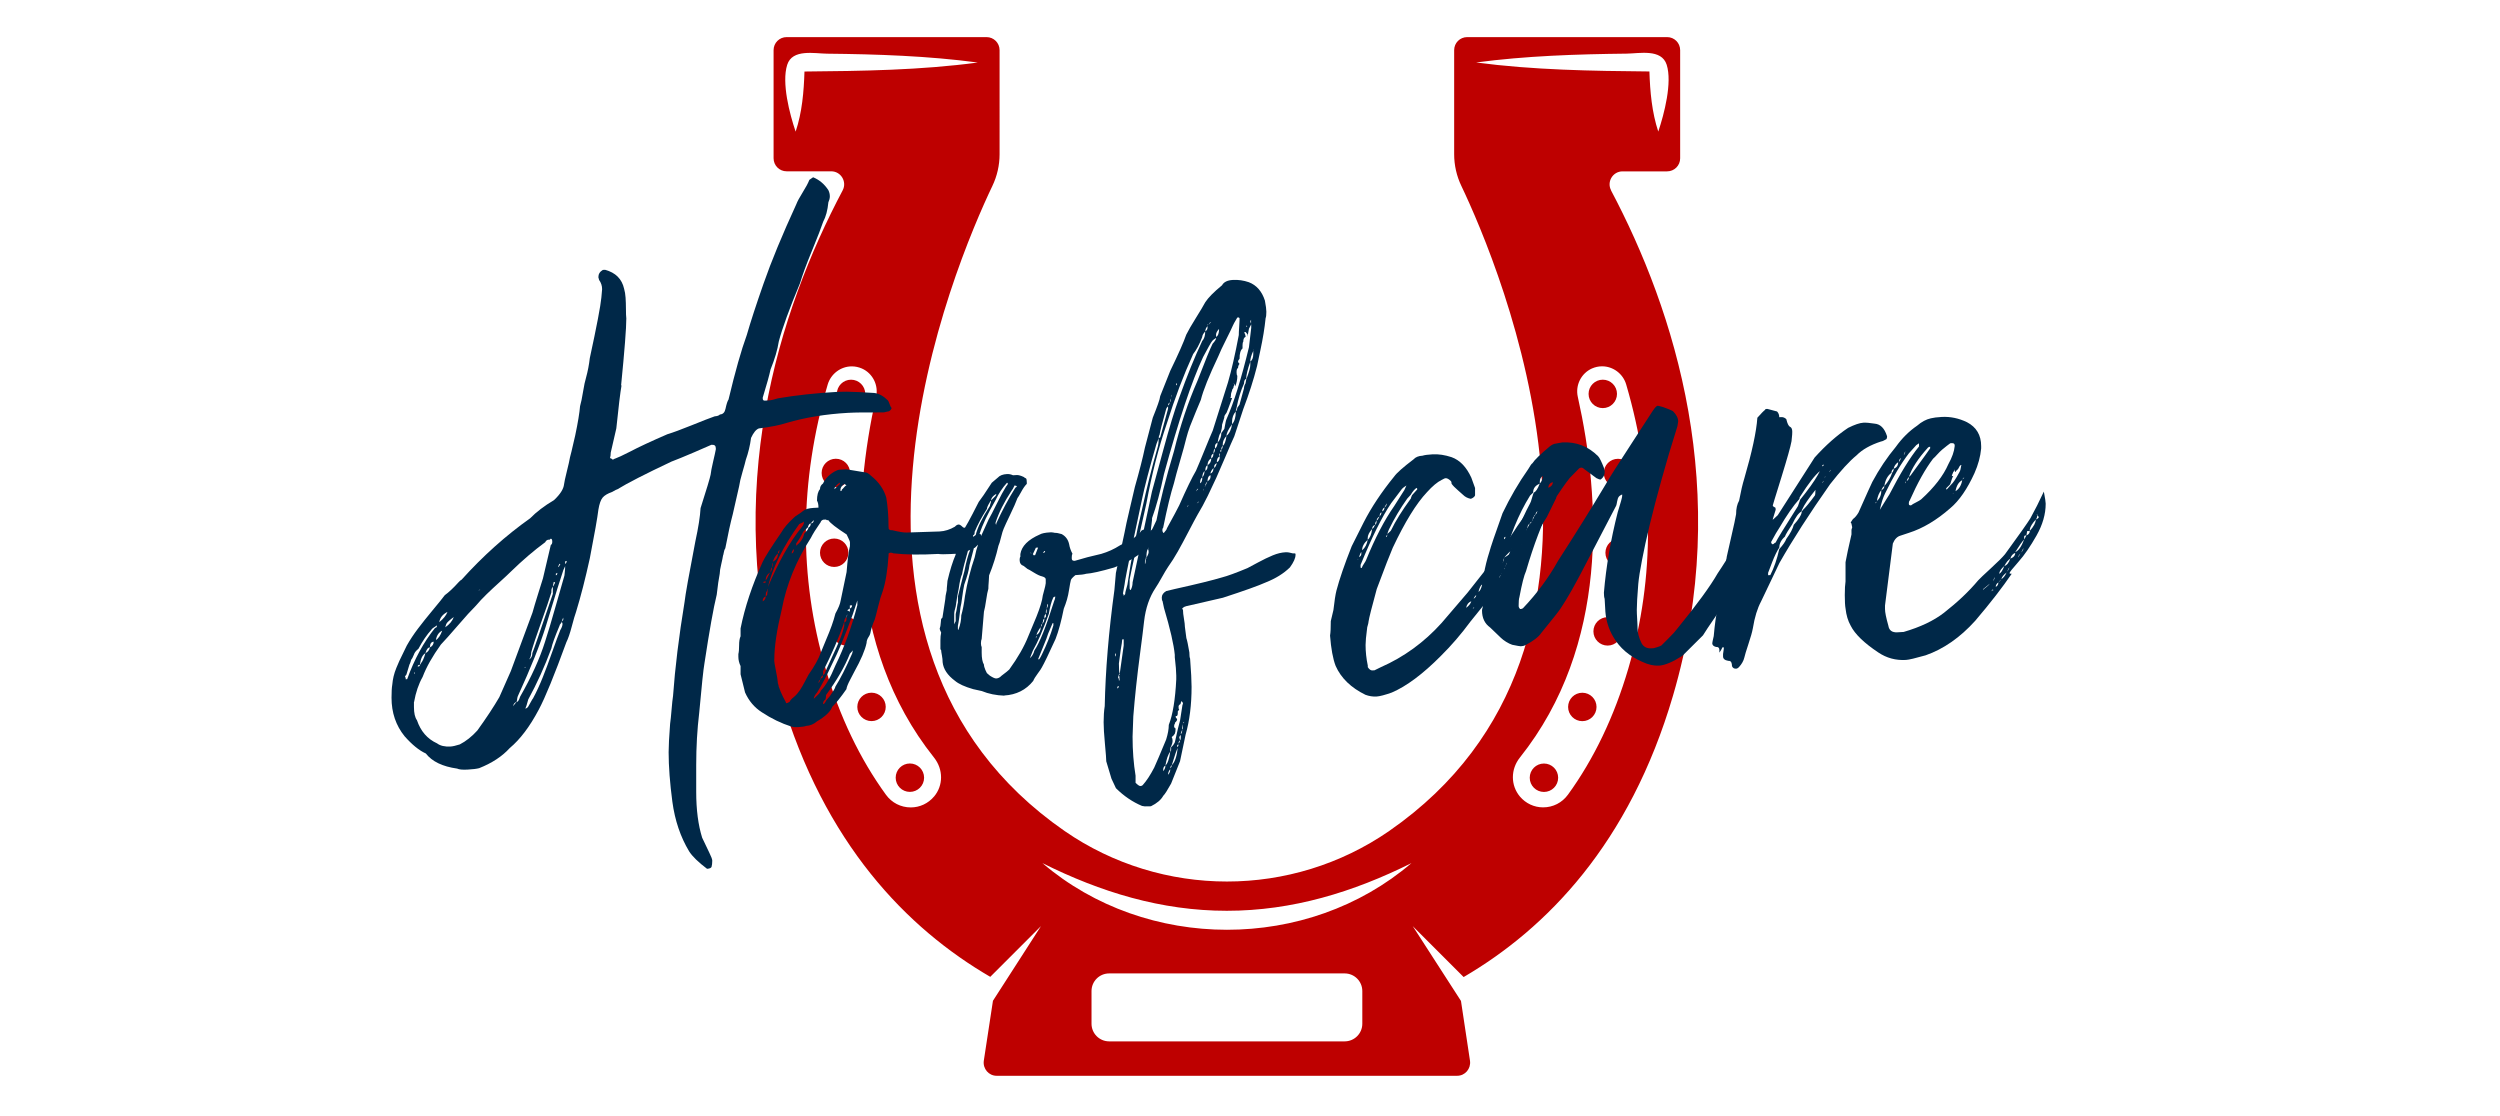 <svg xmlns="http://www.w3.org/2000/svg" id="Design" viewBox="0 0 475 212.13"><defs><style>.cls-1{fill:#be0000;}.cls-1,.cls-2{stroke-width:0px;}.cls-2{fill:#002848;}</style></defs><path class="cls-1" d="m306.11,36.17c-.87-1.64.33-3.61,2.17-3.61h8.47c1.37,0,2.48-1.1,2.48-2.48V9.53c0-1.37-1.1-2.48-2.48-2.48h-37.98c-1.37,0-2.48,1.1-2.48,2.48v19.78c0,2.07.47,4.15,1.37,6.02,7.13,14.96,37.74,86.9-13.72,122.56-9.24,6.39-20.04,9.6-30.82,9.6s-21.62-3.21-30.85-9.6c-51.46-35.67-20.85-107.61-13.72-122.56.9-1.87,1.37-3.95,1.37-6.02V9.53c0-1.37-1.1-2.48-2.48-2.48h-37.98c-1.37,0-2.48,1.1-2.48,2.48v20.54c0,1.37,1.1,2.48,2.48,2.48h8.47c1.84,0,3.04,1.97,2.18,3.61-12.08,22.82-23.19,57.15-11.78,96,8.26,28.17,24.06,44.27,39.82,53.44l9.64-9.64-9.13,14.19-1.74,11.41c-.2,1.51.94,2.84,2.44,2.84h87.5c1.51,0,2.64-1.34,2.44-2.84l-1.71-11.34v-.03l-9.17-14.22,9.67,9.67c15.73-9.2,31.52-25.3,39.78-53.47,11.41-38.85.3-73.18-11.78-96ZM152.85,13.59c-.12,3.83-.45,7.77-1.68,11.42-1.14-3.37-2.69-9.26-1.6-12.7.97-3.07,5.21-2.13,7.58-2.11,9.53.1,19.17.42,28.63,1.68-10.89,1.46-21.96,1.61-32.93,1.71Zm24.6,137.77c-1.1,1.3-2.7,2.05-4.4,2.05-1.89,0-3.61-.88-4.72-2.41-4.94-6.8-8.81-14.87-11.48-23.99-5.11-17.42-4.97-35.57.41-53.94.6-2.04,2.48-3.46,4.58-3.46.66,0,1.31.14,1.93.41,2.05.91,3.19,3.18,2.69,5.38-4.35,19.49-5.98,47.21,11,68.53,1.79,2.25,1.79,5.31,0,7.43Zm81.39,43.15c0,1.85-1.5,3.35-3.35,3.35h-44.75c-1.85,0-3.35-1.5-3.35-3.35v-6.21c0-1.85,1.5-3.35,3.35-3.35h44.75c1.85,0,3.35,1.5,3.35,3.35v6.21Zm-60.78-30.52c11.04,5.51,22.59,9.06,35.03,9.06,12.46,0,24.03-3.55,35.09-9.06-19.76,16.9-50.36,16.88-70.12,0ZM280.46,11.87c9.46-1.26,19.1-1.57,28.63-1.68,2.38-.03,6.6-.96,7.58,2.11,1.08,3.39-.47,9.37-1.6,12.7-1.21-3.66-1.56-7.58-1.68-11.42-10.97-.1-22.04-.27-32.93-1.71Zm28.93,115.13c-2.68,9.12-6.54,17.19-11.48,23.99-1.12,1.53-2.83,2.41-4.72,2.41-1.7,0-3.3-.75-4.4-2.05-1.79-2.13-1.79-5.19,0-7.43,16.98-21.32,15.35-49.03,10.99-68.53-.49-2.2.64-4.46,2.69-5.38.62-.27,1.26-.41,1.93-.41,2.1,0,3.99,1.42,4.58,3.46,5.38,18.37,5.52,36.52.41,53.94Zm-13.34,20.77c0,1.49-1.21,2.7-2.7,2.7s-2.7-1.21-2.7-2.7,1.21-2.7,2.7-2.7,2.7,1.21,2.7,2.7Zm7.29-13.45c0,1.49-1.21,2.7-2.7,2.7s-2.7-1.21-2.7-2.7,1.21-2.7,2.7-2.7,2.7,1.21,2.7,2.7Zm4.81-14.36c0,1.49-1.21,2.7-2.7,2.7s-2.7-1.21-2.7-2.7,1.21-2.7,2.7-2.7,2.7,1.21,2.7,2.7Zm2.28-14.93c0,1.49-1.21,2.7-2.7,2.7s-2.7-1.21-2.7-2.7,1.21-2.7,2.7-2.7,2.7,1.21,2.7,2.7Zm-3.01-17.86c1.49,0,2.7,1.21,2.7,2.7s-1.21,2.7-2.7,2.7-2.7-1.21-2.7-2.7,1.21-2.7,2.7-2.7Zm-5.59-12.33c0-1.49,1.21-2.7,2.7-2.7s2.7,1.21,2.7,2.7-1.21,2.7-2.7,2.7-2.7-1.21-2.7-2.7Zm-126.25,72.92c0,1.49-1.21,2.7-2.7,2.7s-2.7-1.21-2.7-2.7,1.21-2.7,2.7-2.7,2.7,1.21,2.7,2.7Zm-7.29-13.45c0,1.49-1.21,2.7-2.7,2.7s-2.7-1.21-2.7-2.7,1.21-2.7,2.7-2.7,2.7,1.21,2.7,2.7Zm-4.81-14.36c0,1.49-1.21,2.7-2.7,2.7s-2.7-1.21-2.7-2.7,1.21-2.7,2.7-2.7,2.7,1.21,2.7,2.7Zm-4.98-12.23c-1.49,0-2.7-1.21-2.7-2.7s1.21-2.7,2.7-2.7,2.7,1.21,2.7,2.7-1.21,2.7-2.7,2.7Zm-2.39-17.86c0-1.49,1.21-2.7,2.7-2.7s2.7,1.21,2.7,2.7-1.21,2.7-2.7,2.7-2.7-1.21-2.7-2.7Zm2.89-15.02c0-1.49,1.21-2.7,2.7-2.7s2.7,1.21,2.7,2.7-1.21,2.7-2.7,2.7-2.7-1.21-2.7-2.7Z"></path><path class="cls-2" d="m118.09,73.23c-.24,1.35-.57,4.08-.99,8.17l-1.06,4.6c0,.4-.05.75-.14,1.05.14,0,.31.08.5.27.09,0,.18-.03.25-.09.07-.05.13-.08.18-.08.52-.18,1.49-.63,2.9-1.35,1.56-.83,3.92-1.93,7.08-3.3,1.04-.31,2.58-.88,4.64-1.71,2.05-.83,3.51-1.4,4.35-1.69.47-.03.8-.14.99-.35.57-.03.92-.4,1.06-1.1.19-.9.38-1.48.57-1.74,1.27-5.33,2.43-9.42,3.47-12.26.71-2.47,1.77-5.73,3.19-9.78,1.46-4.2,3.54-9.23,6.23-15.09.19-.51.59-1.25,1.2-2.23.61-.98,1.04-1.77,1.27-2.38l.71-.49c1.18.48,2.15,1.3,2.9,2.45.19.39.28.78.28,1.18,0,.35-.1.73-.28,1.13-.14,1.5-.47,2.73-.99,3.7-.33,1.01-1.04,2.84-2.12,5.48-1.09,2.64-1.84,4.7-2.27,6.16-2.03,4.88-3.38,8.58-4.04,11.1-.24,1.55-.76,3.32-1.56,5.3-.24,1.11-.73,2.9-1.49,5.37v.15c0,.3.14.44.42.42l.71-.04c.43-.02,1.01-.16,1.77-.4,3.45-.59,7.22-1,11.33-1.23.94-.05,2.24-.04,3.89.04,1.65.08,2.67.14,3.04.17.9.1,1.77.57,2.62,1.42.09.1.2.32.32.69.12.37.25.62.39.76-.1.3-.28.51-.57.63-.1,0-.26.04-.5.1-.24.06-.4.1-.5.1-3.12-.02-5.36,0-6.73.08-4.25.24-8.14.88-11.68,1.92-1.27.42-3.02.76-5.24,1.04-.52.18-1.02.78-1.49,1.8-.19,1.45-.52,2.83-.99,4.15-.1.45-.31,1.23-.64,2.34-.33,1.11-.54,2.02-.64,2.72l-1.2,5.28c-.43,1.61-.9,3.77-1.42,6.48-.1.15-.17.31-.21.46-.05.15-.08.31-.11.49-.02.18-.06.31-.11.42-.05.35-.17.91-.35,1.69-.19.78-.28,1.37-.28,1.77-.19.95-.38,2.28-.57,3.98-.61,2.47-1.39,6.83-2.34,13.09-.19,1.05-.52,4.18-.99,9.36-.38,3.15-.57,6.46-.57,9.94v5.06c0,3.43.38,6.33,1.13,8.73l1.35,2.83c.38.77.57,1.28.57,1.53,0,.5-.05.9-.14,1.2-.1.2-.38.32-.85.35-1.65-1.25-2.79-2.35-3.4-3.31-1.65-2.74-2.71-5.88-3.19-9.43-.47-3.55-.71-6.69-.71-9.42,0-1.09.09-2.89.28-5.38.09-.65.19-1.55.28-2.7.09-1.15.19-2.02.28-2.62.38-5.33,1.11-11.28,2.19-17.85.14-1.3.82-5.14,2.05-11.51.57-2.61.9-4.72.99-6.31,1.13-3.54,1.77-5.66,1.91-6.36.05-.5.2-1.3.46-2.41.26-1.11.44-1.91.53-2.41v-.15c0-.5-.24-.73-.71-.7h-.14c-.24.12-1.32.59-3.26,1.42-1.94.83-3.38,1.42-4.32,1.77-5,2.36-8.43,4.12-10.27,5.26-.1,0-.43.17-.99.5-.85.3-1.45.65-1.81,1.07-.35.42-.63,1.18-.81,2.28-.19,1.55-.73,4.63-1.63,9.25-.85,3.87-1.72,7.27-2.62,10.2-.19.51-.46,1.43-.81,2.76-.35,1.34-.7,2.34-1.03,3-2.27,6.23-4.01,10.5-5.24,12.8-1.7,3.22-3.54,5.66-5.52,7.31-1.42,1.57-3.35,2.84-5.81,3.82-.47.12-1.2.22-2.2.27-.95.05-1.61-.01-1.98-.19-2.79-.39-4.77-1.35-5.95-2.87-1.27-.57-2.62-1.67-4.04-3.28-1.65-2.04-2.48-4.48-2.48-7.31,0-1.14.05-1.96.14-2.47.05-.55.13-1.07.25-1.58.12-.5.29-1.05.53-1.63.24-.58.43-1.03.57-1.33.14-.31.39-.82.74-1.53.35-.71.58-1.17.67-1.38.61-1.08,1.32-2.15,2.12-3.21.8-1.06,1.74-2.23,2.8-3.51,1.06-1.27,1.83-2.22,2.3-2.85.75-.54,1.63-1.36,2.62-2.46.24-.26.42-.42.57-.48,4.06-4.5,8.4-8.39,13.03-11.67,1.18-1.21,2.69-2.36,4.53-3.45,1.18-1.11,1.82-2.11,1.91-3.01.05-.4.22-1.22.53-2.45.31-1.23.51-2.13.6-2.68.05-.1.38-1.48.99-4.15.52-2.46.82-4.32.92-5.56.19-.66.38-1.57.57-2.75.19-1.18.38-2.07.57-2.68.33-1.21.57-2.44.71-3.69,1.32-6.08,2.05-9.92,2.2-11.52,0-.15.02-.41.07-.79.05-.37.07-.64.07-.79,0-.65-.19-1.23-.57-1.76,0-.05-.02-.13-.07-.26-.05-.12-.07-.21-.07-.26,0-.6.28-1.06.85-1.39l.43-.02c1.98.53,3.19,1.73,3.61,3.6.14.49.24,1.06.28,1.7s.07,1.36.07,2.16.02,1.39.07,1.78c0,1.84-.33,6.08-.99,12.72Zm-36.11,46.4c-.9.99-1.72,2.21-2.48,3.64-.47.37-.75.74-.85,1.09-.24.56-.38.84-.43.84-.05.05-.08.12-.11.19-.02.08-.06.2-.11.38-.05.18-.12.34-.21.5l-.57,1.89c-.19.21-.28.36-.28.46l.14.14v.3l.28-.02c1.37-3.8,3.14-7.05,5.31-9.75.24-.01.35-.17.35-.47-.61.38-.97.65-1.06.8Zm-3.33,13.74v.97c0,1.14.19,1.98.57,2.5.71,2.1,1.98,3.56,3.82,4.4.61.46,1.46.66,2.55.6.42-.02,1.01-.16,1.77-.4,1.18-.61,2.29-1.49,3.33-2.64,1.75-2.43,3.14-4.54,4.18-6.34l2.19-4.96c.28-.71,1.65-4.41,4.11-11.1.24-.86.6-2.08,1.1-3.67.5-1.59.79-2.54.89-2.84l1.49-6.34c.19-.11.28-.31.28-.61,0-.4-.1-.59-.28-.58-.1,0-.14.06-.14.16l-.28.02c-.28.02-.5.18-.64.48-2.13,1.56-4.3,3.42-6.52,5.58-.47.47-1.18,1.13-2.12,1.98-.94.85-1.78,1.63-2.51,2.34-.73.71-1.41,1.43-2.02,2.16-.85.84-2,2.1-3.43,3.77-1.44,1.67-2.51,2.87-3.22,3.61-1.6,2.22-2.76,4.28-3.47,6.15-.76,1.34-1.3,2.93-1.63,4.78Zm0-5.51l.14.22v-.37l-.14.16Zm1.13-1.55c-.28.02-.42.12-.42.32h.14c.19-.02.28-.12.28-.32Zm0,0c.14-.11.21-.21.21-.31.28-.31.57-.95.85-1.91-.57.33-.92,1.07-1.06,2.22Zm1.06-2.22c.42-.17.71-.53.85-1.09-.38.02-.66.38-.85,1.09Zm.85-1.09c.47-.22.71-.59.71-1.08-.47.03-.71.39-.71,1.08Zm1.13-1.4c.47-.27.87-.87,1.2-1.78-.66.33-1.06.93-1.2,1.78Zm.64-3.39c.8-.64,1.32-1.29,1.56-1.95-.9.45-1.42,1.1-1.56,1.95Zm1.13.98c.8-.54,1.35-1.19,1.63-1.95-.09.06-.22.15-.39.28-.17.13-.29.24-.39.32-.1.08-.21.19-.35.32-.14.13-.25.29-.32.46-.07.18-.13.37-.18.57Zm6.37-6.91l.14-.16c-.1,0-.14.06-.14.16Zm.14-.16l.14-.16c-.1,0-.14.06-.14.16Zm6.37,22.06l.64-.78c-.28.02-.5.28-.64.78Zm1.34-1.79c2.17-3.79,3.75-7.28,4.75-10.47.52-1.57,1.21-3.9,2.09-7s1.4-4.96,1.59-5.56c0-.05.02-.27.07-.67.05-.4.07-.77.07-1.12l-.35.76c-.38,1.06-1.49,4.63-3.33,10.69-1.09,3.49-2.86,7.91-5.31,13.25-.05.1-.08.24-.11.42-.02.18-.05.33-.07.45-.02.13-.06.22-.11.27.28-.02.52-.35.71-1.01Zm.85-5.48h.14v-.23l-.14.23Zm7.08-8.81c0,.1-.07.23-.21.38s-.21.29-.21.38c-.9,2.14-1.42,3.58-1.56,4.33-1.27,3.45-2.74,6.68-4.39,9.7-.24.91-.42,1.49-.57,1.74.28-.02.52-.23.71-.64.05-.05.16-.26.35-.62.19-.36.33-.59.42-.69.66-1.23,1.27-2.55,1.84-3.98.57-1.42,1.18-3.07,1.84-4.94.66-1.87,1.16-3.22,1.49-4.03.28-.46.43-.87.43-1.21,0-.05-.02-.12-.07-.22-.05-.1-.07-.17-.07-.22Zm-1.7-5.27v-1.34c-.19.21-.28.46-.28.76v.3c-.38,1.26-1.03,3.17-1.95,5.73-.92,2.56-1.55,4.44-1.88,5.65,0,.6-.14,1.05-.42,1.37.42-.22.64-.63.64-1.23.19-.41,1.49-4.15,3.89-11.24Zm0-1.34s.19-.26.43-.77c0-.1-.1-.14-.28-.13,0,.1-.02.24-.07.41-.05.18-.07.34-.07.49Zm.57-2.49v.3c.19-.01.28-.16.28-.46l-.28.16Zm.85-1.76l-.14-.14-.28.54c.09,0,.14.04.14.14,0-.15.09-.33.28-.54Zm.28,10.86l.28-.31v-.45l-.14.31-.14.45Zm.92-11.37v-.15c-.19.01-.28.07-.28.16v.45c.19-.21.28-.36.28-.46Z"></path><path class="cls-2" d="m190.86,132.18c-1.61-.06-3.04-.35-4.32-.88l-1.63-.36c-1.61-.46-2.76-.99-3.47-1.59-1.42-1.06-2.2-2.23-2.34-3.52,0-.4-.05-.84-.14-1.33-.1-.49-.14-.81-.14-.96-.1-.09-.14-.19-.14-.29v-1.56c0-.6.05-1.09.14-1.5-.19-.39-.28-.63-.28-.73,0-.05.02-.14.07-.26.05-.13.07-.22.07-.27,0-.1.02-.31.07-.64.05-.33.07-.56.07-.71.19-.11.28-.26.28-.46l.5-3.23c0-.35.09-.92.28-1.73,0-.25.02-.57.07-.97.05-.4.07-.67.07-.82.47-2.01.99-3.68,1.56-5v-.15l-.99.05c-1.09.06-1.87.05-2.34-.02-3.35.19-6.21.15-8.57-.12-.09-.09-.28-.13-.57-.12l-.28.16v.3c-.19,2.94-.57,5.25-1.13,6.92-.28.71-.57,1.66-.85,2.84-.28,1.18-.5,2-.64,2.46-.43.97-.71,1.85-.85,2.65-.05.2-.14.41-.28.61-.14.21-.25.41-.32.61-.07.2-.11.4-.11.6-.28,1.36-1.06,3.19-2.34,5.49-.1.2-.35.7-.78,1.5-.42.79-.66,1.39-.71,1.79-1.04,1.5-1.94,2.62-2.69,3.35-.33.91-1.3,1.83-2.9,2.77-.61.53-1.3.82-2.05.86-.28.11-.78.19-1.49.23-.57.03-.99,0-1.27-.08-1.98-.63-3.87-1.55-5.67-2.74-1.42-.91-2.48-2.17-3.19-3.77l-.85-3.45v-1.56c-.28-.58-.42-1.17-.42-1.76v-.52c.1-.4.14-.95.14-1.65,0-.74.09-1.32.28-1.73v-1.49c.8-4.02,2.2-8.21,4.18-12.6.33-.76,1.53-2.67,3.61-5.71.42-.77,1.2-1.68,2.34-2.74.14-.16.41-.36.81-.6.4-.25.72-.47.96-.69.38-.32,1.04-.5,1.98-.56l.92-.05c0-.6-.1-1.04-.28-1.32,0-1.04.19-1.77.57-2.19,0-.45.19-.8.57-1.07.43-.92,1.16-1.68,2.2-2.28.38-.22.71-.34.99-.35l1.27-.07,3.4.56c.38-.02.8.2,1.27.67,1.46,1.16,2.43,2.55,2.9,4.16.28,1.72.42,3.53.42,5.41,0,.25.01.41.03.48.02.07.08.14.18.21.09.07.26.1.5.08,1.32.32,2.24.47,2.76.44.33-.02,1.37-.05,3.12-.1,1.75-.05,2.79-.08,3.12-.1.99-.05,1.96-.36,2.9-.91.24-.26.47-.4.71-.41.19-.01.45.15.78.48.09.1.24.14.42.13.38-.62.85-1.47,1.42-2.57.57-1.1.97-1.88,1.2-2.34.42-.52,1.25-1.73,2.48-3.64l1.13-.96c.38-.42.97-.65,1.77-.69.38-.02.76.06,1.13.23l.71-.04c.33-.02.78.11,1.34.37.09.1.24.19.43.27.09.09.14.34.14.74v.3c-.33.32-.69.82-1.06,1.51-.38.69-.61,1.09-.71,1.19-.28.76-.74,1.81-1.38,3.13-.64,1.33-1.05,2.22-1.24,2.68-.14.31-.31.85-.5,1.63-.19.78-.35,1.32-.5,1.63-.42,1.86-1.01,3.73-1.77,5.61,0,.25-.02.65-.07,1.2-.05.55-.07,1-.07,1.34-.14.45-.28,1.17-.42,2.15s-.28,1.72-.42,2.22l-.43,5.16c-.09.2-.14.48-.14.83,0,.3.05.54.14.74v1.04c0,1.04.14,1.81.43,2.28,0,.25.09.59.28,1.03l.28.58.57.49c.57.37.97.54,1.2.53.38-.02.71-.19.99-.5.85-.64,1.35-1.04,1.49-1.2,1.65-2.28,2.85-4.38,3.61-6.31l1.56-3.74c.71-1.78,1.11-3.12,1.2-4.01.05-.2.14-.55.28-1.06.14-.5.24-.93.28-1.28v-.74c0-.25-.24-.43-.71-.56-.38-.08-.9-.32-1.56-.73-.66-.41-1.06-.64-1.2-.68l-.71-.56c-.52-.17-.78-.55-.78-1.15,0-.3.05-.5.14-.6v-.52c.24-1.5,1.46-2.74,3.68-3.71.38-.22,1.04-.36,1.98-.41.24-.01.45,0,.64.04l.28.06c.28-.02.71.06,1.27.23.75.4,1.23,1.05,1.42,1.93.09.59.31,1.2.64,1.83-.1.11-.14.31-.14.6v.3c0,.3.19.44.57.42,1.56-.48,3.23-.92,5.03-1.32,1.27-.37,2.45-.91,3.54-1.61.57-.28,1.49-.78,2.76-1.49l1.13-1.03c.14-.31.42-.47.85-.5l.42-.02c0,.1.05.15.14.14l.28-.02.21.29s.09-.05.14-.16c.05-.1.09-.15.14-.16l.28-.02c.19-.01.28.16.28.5v.3c0,.1.09.14.28.13l.14-.16c.09-.1.24-.16.42-.17s.28.08.28.28c0,.05-.02.1-.07.15-.05.05-.07.1-.07.15-.19.11-.28.27-.28.46-.24.16-.43.37-.57.63-.8.89-1.96,1.77-3.47,2.65-1.09.8-2.55,1.56-4.39,2.25-2.55.74-4.32,1.13-5.31,1.19-.38.12-1.06.21-2.05.26-.52.43-.8.74-.85.94-.1.35-.2.92-.32,1.69-.12.78-.26,1.46-.43,2.03-.17.58-.37,1.15-.6,1.71-.47,2.36-.99,4.28-1.56,5.75-1.32,2.9-2.2,4.71-2.62,5.43-.1.2-.35.59-.78,1.16-.42.57-.71,1.03-.85,1.39-1.37,1.71-3.21,2.64-5.52,2.77Zm-45.95-21.57c.19.09.33.13.42.13s.14-.06.14-.16v-.15l-.57.18Zm0,3.65c.38-.22.57-.53.57-.93-.38.12-.57.43-.57.93Zm.57-3.98c.14-.16.29-.43.46-.81.16-.38.32-.63.46-.73-.61.33-.92.85-.92,1.54Zm.28,2c-.19.11-.28.46-.28,1.06l.28-.31c0-.15.02-.36.07-.64.05-.27.07-.46.07-.56-.1.11-.14.26-.14.45Zm6.09-12.7c-3.07,4.29-5.05,8.28-5.95,11.95,2.08-4.88,4.22-8.68,6.44-11.38.28-.31.42-.67.42-1.07-.05.1-.35.27-.92.5Zm-5.45,9.17c.19-.31.28-.64.28-.98-.19.21-.28.54-.28.98Zm.28-.98c.09-.1.14-.31.14-.6v-.3c-.1.2-.14.5-.14.9Zm.14-1.05c.66-.28.99-.8.99-1.54-.14.11-.27.24-.39.39-.12.16-.2.29-.25.39-.05.1-.11.23-.18.38-.07.15-.13.28-.18.38Zm.28,18.6c0,.4.11,1.1.32,2.1.21,1.01.34,1.81.39,2.4.19.93.68,2.12,1.49,3.57,0,.15.05.22.14.22s.28-.09.57-.25c.14-.31.43-.62.85-.94.43-.37.79-.79,1.1-1.25.31-.46.63-1.01.96-1.65.33-.64.57-1.09.71-1.34,1.13-1.6,1.91-3.01,2.34-4.23.24-.61.57-1.41.99-2.4.42-.99.78-1.88,1.06-2.67.28-.78.52-1.55.71-2.31.57-1.02.9-1.84.99-2.44l1.13-5.43c.19-2.34.4-3.99.64-4.95v-.74c0-.1-.09-.34-.28-.73-.19-.39-.31-.63-.35-.73-1.98-1.28-3.14-2.18-3.47-2.71-.28.02-.42-.03-.42-.13l-.57.03c-.14.06-.25.13-.32.2-.07.08-.12.16-.14.23-.02.08-.06.14-.11.19-.8,1.14-1.39,2.09-1.77,2.85-2.79,4.33-4.63,8.85-5.52,13.56-.95,3.92-1.42,7.1-1.42,9.54Zm.71-20.15c.19-.01.28-.24.28-.69-.19.21-.28.44-.28.69Zm2.62,0c.28-.12.42-.4.42-.84-.28.22-.42.5-.42.84Zm2.34-3.71c.09-.15.21-.3.35-.43.14-.13.25-.25.32-.35.07-.1.13-.26.18-.46.28-.12.42-.37.42-.77-.24.01-.42.27-.57.78l-.85.79c-.33.71-.78,1.46-1.34,2.23v.45c.85-.69,1.34-1.44,1.49-2.24Zm1.84-2.64l-.57.63c.38-.02.57-.23.57-.63Zm0,33.96c.14-.16.33-.34.57-.55.24-.21.41-.4.53-.55.12-.16.2-.31.25-.46.9-.89,1.82-2.48,2.76-4.77,1.7-3.47,3.09-7.3,4.18-11.48v-.89l-.85,2.58c-1.51,4.16-2.81,7.28-3.89,9.38-1.09,2.34-2.05,4.19-2.9,5.52-.42.47-.64.88-.64,1.23Zm1.2-3.57c-.19.01-.28.21-.28.61.19-.31.28-.51.28-.61Zm.14-.31c-.1,0-.14.11-.14.31.09-.1.14-.21.14-.31Zm.42-.62c-.28.21-.42.42-.42.62.28-.02.42-.22.42-.62Zm.43-.62c.24-.56.66-1.49,1.27-2.79.61-1.3,1.11-2.41,1.49-3.32.38-.92.66-1.8.85-2.65v-.6c-.09,0-.14.11-.14.31-.99,2.79-2.29,5.76-3.89,8.93v.74c.28-.21.43-.42.43-.62Zm-.43,6.13c.19-.01.38-.22.57-.63,0-.05.24-.34.71-.86.09-.15.28-.44.57-.85.28-.41.45-.74.5-.99.94-1.49,2.01-3.59,3.19-6.29l.14-.6-.57.63c-.99,2.49-2.5,5.1-4.53,7.85,0,.4-.05.7-.14.9-.28.12-.43.4-.43.84Zm2.34-41.02l.85-.79v-.3c-.66.48-.99.85-.99,1.1v.15c.09,0,.14-.06.14-.16Zm2.12-.57l-.43-.27c-.47.37-.71.74-.71,1.08v.3c.19-.01.28-.12.28-.31.09-.05.22-.18.39-.39.17-.21.32-.34.46-.4Zm0,25.02c-.28.21-.43.57-.43,1.07.28-.12.43-.32.43-.62v-.45Zm.14-.53l-.14.53c.09-.05.14-.23.14-.53Zm.5-.47v-.6l-.5.33.5.27Zm0-1.19v.6c.28-.12.43-.32.43-.62l-.43.02Zm22.87-10.58l-.28.17h-.14c-.61,2.13-.99,3.61-1.13,4.46-.24.51-.45,1.44-.64,2.79-.14.55-.33,1.68-.57,3.38-.19.61-.28,1.08-.28,1.43v1.94l.28-.61v-1.34c.09-.35.18-.78.25-1.28.07-.5.13-.8.18-.9v-1.19c.14-.5.34-1.3.6-2.38.26-1.08.46-1.85.6-2.3.38-1.91.75-3.29,1.13-4.16Zm.85-.34h-.14s-.85,3.26-.85,3.26c-.09.9-.42,2.13-.99,3.7-.14.65-.27,1.44-.39,2.37-.12.93-.22,1.57-.32,1.92-.19,1.7-.35,2.88-.5,3.53v.67l.14.14v-.15c.33-.91.5-1.79.5-2.63.28-.96.52-2.19.71-3.69.43-2.56,1.04-5,1.84-7.33.19-.95.4-1.76.64-2.42l-.64.63Zm2.9-8.73c-.38.62-.57,1.05-.57,1.3-.99,1.54-1.77,3-2.34,4.37v.15c0,.3-.1.45-.28.46v.3h.14c0-.06.05-.11.14-.16.09-.05.16-.11.21-.16.33-1.41,1.23-3.25,2.69-5.51,0-.1.04-.25.11-.45.07-.2.11-.35.11-.45v-.15c0,.05-.03.1-.11.16-.07.05-.11.11-.11.16Zm3.26-3.68c-.9.99-1.63,2.1-2.19,3.32-1.51,2.62-2.53,4.76-3.04,6.42l.28.13v.3l1.42-3.13c.38-.67.91-1.69,1.59-3.07.68-1.38,1.26-2.45,1.74-3.22.24-.26.35-.47.35-.62-.1,0-.14-.04-.14-.14Zm-2.05,2.13c-.66.38-.99.8-.99,1.25.05-.05.17-.17.35-.35.19-.18.34-.34.46-.47.12-.13.18-.27.18-.42Zm3.9-1.48l-.43-.12c-.24.51-.42.84-.57,1-1.42,2.16-2.43,4.18-3.04,6.05v.15c0,.15.05.22.14.22v-.22c1.09-2.39,2.29-4.64,3.61-6.75.19-.11.28-.21.28-.31Zm2.48,12.67l.28.13c0-.1-.09-.14-.28-.13Zm.57,18.59l-.57,1.45c.42-.37.71-.86.85-1.46.99-1.44,2.24-4.57,3.75-9.37.14-.31.21-.56.21-.76v-.15l-.35.17c-.38.82-.66,1.85-.85,3.1-1.09,3.04-2.1,5.38-3.04,7.02Zm.42-18.12l.57-1.45-.42.02-.57,1.22.14.22.28-.02Zm.14,15.78c.09-.1.14-.26.14-.45-.1,0-.14.16-.14.45Zm.92-2.14c-.52.77-.78,1.28-.78,1.53.52-.33.78-.84.78-1.53Zm-.5,6.13h.21c.09-.12.2-.28.32-.51.12-.23.2-.4.25-.5.9-1.84,1.61-3.64,2.13-5.41v-.45h-.14s-.85,1.99-.85,1.99c-.14.5-.45,1.32-.92,2.43-.47,1.12-.8,1.93-.99,2.44Zm.78-6.75c-.1.06-.15.16-.18.31-.02.15-.06.25-.11.3.19-.11.28-.31.28-.61Zm.42-.99c-.19.11-.28.34-.28.69-.1.1-.14.21-.14.31.28-.21.42-.54.42-.99Zm-.28-12.5h.14c.19-.02.28-.12.28-.32h-.14s-.28.32-.28.32Zm.57,12.18v-.6c-.19.21-.28.36-.28.46v.45l.28-.31Zm.14-.9v-.6c-.1.11-.14.26-.14.46v.45s.02-.1.07-.15c.05-.05.07-.1.07-.15Zm.28-1.36l-.14-.22c0,.15-.02.32-.07.52-.05.2-.07.35-.07.45.19-.41.28-.66.28-.76Z"></path><path class="cls-2" d="m245.94,105.14c.14,0,.21.04.21.14v.15c0,.6-.35,1.39-1.06,2.37-1.18,1.16-2.71,2.11-4.6,2.86-1.37.62-4.08,1.59-8.14,2.91l-6.8,1.57c-.09,0-.2.04-.32.09-.12.06-.2.09-.25.09-.05.05-.12.11-.21.16-.1.05-.14.11-.14.16s.02.1.07.14c.05.05.07.1.07.14,0,.4.06.94.18,1.63.12.69.18,1.21.18,1.55l.28,2.14c.14.39.33,1.3.57,2.72,0,.6.05.99.14,1.18.19,2.47.28,4.26.28,5.35,0,3.43-.38,6.45-1.13,9.08l-1.06,5.05-1.7,4.26c-.71,1.28-1.2,2.05-1.49,2.32-.43.77-1.2,1.43-2.34,1.99l-.42.02c-.57.03-.99,0-1.27-.08-1.79-.75-3.45-1.87-4.96-3.37l-.85-1.81-.99-3.3c0-.4-.08-1.5-.25-3.3-.17-1.8-.25-3.18-.25-4.12,0-1.14.07-2.16.21-3.07.14-6.76.75-14.12,1.84-22.07l.28-3.22,1.63-7.61c.19-1.05.52-2.56.99-4.52.47-1.96.8-3.37.99-4.23.85-2.98,1.49-5.47,1.91-7.48l1.49-5.67.57-1.45c.05-.1.19-.48.42-1.14.24-.66.38-1.16.42-1.51l1.91-4.8c1.56-3.21,2.57-5.5,3.04-6.87.38-.77.99-1.83,1.84-3.19.85-1.36,1.44-2.35,1.77-2.97.57-.88,1.63-1.95,3.19-3.23.33-.61,1.01-.95,2.05-1.01,1.04-.06,2.05.09,3.04.43,1.46.56,2.48,1.72,3.05,3.48.19.98.28,1.7.28,2.14,0,.6-.05,1-.14,1.2-.1.95-.22,1.92-.39,2.93-.16,1-.38,2.12-.64,3.35-.26,1.23-.46,2.17-.6,2.83-.66,2.62-1.54,5.35-2.62,8.19l-1.7,5.16c-.33.71-.89,1.98-1.66,3.82-.78,1.83-1.37,3.19-1.77,4.08-.4.89-.93,2.01-1.59,3.37-.66,1.35-1.32,2.57-1.98,3.65-.38.67-.94,1.73-1.7,3.19-.76,1.46-1.43,2.71-2.02,3.76-.59,1.05-1.22,2.04-1.88,2.97-.28.41-.67,1.07-1.17,1.96-.5.9-.89,1.55-1.17,1.96-1.18,1.76-1.91,3.88-2.2,6.38-.14,1.3-.38,3.2-.71,5.7-.33,2.5-.6,4.74-.81,6.71-.21,1.97-.39,3.86-.53,5.65,0,.4-.02,1.04-.07,1.94s-.07,1.54-.07,1.94c0,2.63.19,5.1.57,7.41v1.34c.42.42.73.63.92.62s.33-.07.43-.17c.71-.78,1.44-1.89,2.19-3.33.42-.92,1.18-2.7,2.27-5.34.33-1.06.5-1.99.5-2.78.76-1.93,1.23-4.81,1.42-8.64v-.74c0-.74-.1-1.91-.28-3.48v-.45c-.19-1.97-.87-4.94-2.05-8.9l-.28-1.32c-.1-.09-.14-.31-.14-.66,0-.5.28-.91.85-1.24l1.63-.39c4.2-.93,7.2-1.67,8.99-2.21.99-.25,2.6-.84,4.81-1.76.33-.17,1-.53,2.02-1.08,1.02-.55,1.95-1,2.8-1.35.85-.35,1.65-.54,2.41-.58.38-.02.85.05,1.42.22l.28-.02Zm-34.06,19.02v.6c.09-.1.14-.21.14-.31v-.15c0-.1-.05-.15-.14-.14Zm.42,6.68l.28-.31v-.15c-.19.01-.28.07-.28.16v.3Zm.42-1.59c0-.5-.05-.84-.14-1.03,0,.05-.02.12-.07.23-.05.1-.07.18-.07.23,0,.1.05.2.14.29v.3h.14Zm0-1.04l.78-5.55v-1.19l-.28.02c0,.3-.1.95-.28,1.95l-.35,2.63c0,.94.05,1.61.14,2h-.14v.16h.14Zm1.06-17.93c0,.15-.14.98-.42,2.48.09.1.14.24.14.44l.28-.31c0-.2.06-.5.18-.9.12-.4.2-.71.25-.91.76-5.11,1.68-9.85,2.76-14.23.9-4.12,1.91-8.15,3.04-12.09.09-.3.14-.8.14-1.5l-.42,1.07c-1.37,4.74-2.29,8.27-2.76,10.58-1.89,8.79-2.95,13.92-3.19,15.37Zm12.89-42.94c-1.79,3.92-3.45,8.29-4.96,13.09-1.56,4.56-2.86,9.62-3.89,15.19-1.89,8.35-2.95,13.17-3.19,14.48v1.71c0,.1.05.2.14.29.09,0,.14-.06.14-.16.19-.41.28-.83.28-1.28l3.68-17.26c.24-.81.94-3.4,2.12-7.79,1.18-4.38,2.2-7.72,3.04-10,1.51-4.21,2.97-7.81,4.39-10.82.38-.42.57-1.02.57-1.82-.38.42-.57.78-.57,1.07-.52,1.37-1.11,2.47-1.77,3.3Zm-9.13,39.83c.09-.1.14-.31.14-.6v-.45c-.1.11-.14.31-.14.6v.45Zm.28-1.06v-.15h-.14v.16h.14Zm.28-1.8c-.19.21-.28.76-.28,1.65.28-.46.42-.82.42-1.07,0-.3-.05-.49-.14-.59Zm0,0c.28-.41.43-1.09.43-2.03-.28.31-.43.72-.43,1.21v.82Zm.43-2.03c.09-.2.14-.63.14-1.27-.1.2-.14.63-.14,1.27Zm11.9-37.01c.43-.47.64-.83.64-1.08-.43.27-.69.49-.78.64-.19.21-.75,1.21-1.7,3-2.17,4.64-4.65,12.05-7.43,22.23-.71,3.37-1.46,6.16-2.27,8.39v.3c0,.15-.04.46-.11.94-.07.48-.11.81-.11,1.01v.3c.14-.21.5-.92,1.06-2.15.66-3.56,1.77-7.94,3.33-13.14,1.18-4.83,2.67-9.28,4.46-13.36,1.46-3.8,2.43-6.17,2.9-7.09Zm-10.13,17.39c-.1.11-.14.31-.14.6.05,0,.09-.03.14-.08.05-.05.09-.08.14-.08l1.49-5.45v-.45c-.14.11-.26.26-.35.47-.76,2.67-1.18,4.34-1.27,4.99Zm13.95-20.81c-.19.46-.63,1.36-1.31,2.72-.68,1.35-1.17,2.39-1.45,3.1-1.79,3.77-2.9,6.54-3.33,8.3-.19.46-.51,1.22-.96,2.29-.45,1.07-.81,1.98-1.1,2.74-.28.76-.52,1.52-.71,2.27-.24,1.01-.63,2.43-1.17,4.27-.54,1.84-.93,3.27-1.17,4.27-.61,1.92-1.3,4.74-2.05,8.46-.1.1-.14.21-.14.31v.3s.02.11.07.18c.05.07.07.13.07.18h.14c.38-.43.57-.71.57-.86,1.27-2.31,2.05-3.76,2.34-4.37,1.37-3.1,2.43-5.3,3.19-6.58.38-.86.91-2.14,1.59-3.81.68-1.68,1.21-2.95,1.59-3.81,1.84-5.81,2.81-8.87,2.9-9.17.66-2.27,1.35-5.26,2.05-8.98,0-.35.02-.84.07-1.49s.07-1.07.07-1.27v-.45l-.14-.14-.28.02c-.52.87-.8,1.39-.85,1.54Zm-13.24,84.67c.28-.31.42-.67.42-1.07-.28.16-.42.42-.42.77v.3Zm.42-1.07c.42-.37.73-1.26.92-2.66-.42.57-.73,1.46-.92,2.66Zm.78-69.01c-.19.21-.28.41-.28.61.19-.11.28-.31.28-.61Zm-.28,70.77c.28-.31.42-.67.42-1.07-.28.31-.42.67-.42,1.07Zm.57-71.53c-.1.2-.14.45-.14.75.09-.1.14-.35.14-.75Zm2.13,58.42s.02-.12.07-.23.07-.18.07-.23c0-.1-.1-.24-.28-.43-.05.05-.08.13-.11.23-.02.1-.05.19-.07.27-.02.07-.06.12-.11.12-.19.11-.28.26-.28.46,0,.3.05.49.14.59-.19.11-.28.21-.28.31v.3c0,.25-.05.42-.14.53-.19.01-.28.06-.28.16s.09.24.28.43v.15c0,.1-.1.25-.28.46-.1,0-.14.11-.14.31-.1.1-.14.26-.14.45s.09.34.28.43c0,.45-.05.77-.14.98-.14.26-.33.46-.57.63v.15c.09.09.14.29.14.59s-.1.65-.28,1.06c-.1.1-.14.28-.14.53v.45c.09,0,.14-.11.14-.31v-.52c.28-.21.52-.53.71-.93.47-2.16.8-3.54.99-4.15l.43-2.78Zm-2.27,11.89c.19-.21.28-.41.28-.61-.19.11-.28.31-.28.61Zm.28-70.99c-.1.11-.14.28-.14.53,0-.05.02-.14.07-.27.05-.13.07-.21.07-.26Zm0,70.38c.57-.53.94-1.62,1.13-3.27-.19.31-.57,1.4-1.13,3.27Zm.85-72.51v.3h.14v-.31h-.14Zm.14,69.03c.19-.01.28-.16.28-.46-.19.01-.28.16-.28.46Zm.57-1.22c-.19.11-.28.31-.28.61.19-.21.28-.41.28-.61Zm0,0c.09-.1.14-.26.14-.45v-.6c-.19.21-.28.36-.28.46,0,.05.02.13.07.26.05.12.07.23.07.33Zm.14-1.2c.19-.11.28-.39.28-.84-.19.41-.28.69-.28.84Zm.28-.84c.09-.1.14-.21.14-.31s-.02-.23-.07-.41c-.05-.17-.07-.28-.07-.33v1.04Zm.35-1.51c-.14.16-.21.26-.21.31l.21-.16v-.15Zm.85-41.08h-.14c0,.06-.02.11-.07.16-.05.05-.07.1-.07.15l.28-.31Zm1.84-3.16h-.14c-.09.11-.19.27-.28.47l.42-.47Zm.14,2.45h-.14s-.28.32-.28.32l.42-.32Zm.21-3.51c.28-.12.43-.5.43-1.14-.28.16-.43.54-.43,1.14Zm.43-1.14c.28-.31.42-.72.42-1.21-.28.31-.42.72-.42,1.21Zm.14,2.6s.02-.12.07-.23c.05-.1.07-.18.07-.23-.1.11-.14.26-.14.46Zm.43-.92l-.14.16c.09,0,.14-.06.14-.16Zm.42-30.41c-.28.31-.42.64-.42.99.28-.16.42-.4.42-.69v-.3Zm-.42,27.5c.28-.16.42-.42.42-.77v-.3c-.28.12-.42.47-.42,1.07Zm0,2.9l.42-.92c-.28.31-.42.57-.42.77v.15Zm.42-30.71v.3c0-.2.09-.3.28-.31l-.28.02Zm.71,25.43c-.47.28-.71.71-.71,1.31.47-.27.71-.71.71-1.31Zm-.71,4.36c.38-.22.57-.5.57-.85v-.3c-.38.12-.57.5-.57,1.15Zm.42-30.11s-.02.1-.07.15c-.05.05-.07.1-.07.15l.28-.31.14-.16-.28.16Zm.14,28.66c.38-.17.57-.53.57-1.07-.38.42-.57.78-.57,1.07Zm.14-2.91c.28-.11.42-.42.42-.92-.28.16-.42.37-.42.62v.3Zm.71-1.83c-.19.11-.28.41-.28.91.19-.21.28-.51.28-.91Zm-.14,3.66c.19-.11.36-.42.5-.92-.33.17-.5.38-.5.62v.3Zm.14-3.66c.33-.27.49-.65.49-1.15-.33.17-.49.4-.49.7v.45Zm.78-22.76c-.38.42-.57.78-.57,1.07v.45c.37-.17.57-.68.57-1.52Zm.14,24.2c-.38.17-.57.55-.57,1.15.38-.17.57-.55.57-1.15Zm4.89-22.69c-.28.12-.43.42-.43.92-.09.11-.14.33-.14.68v.6c-.38.32-.57.97-.57,1.97-.19.21-.28.39-.28.54,0,.1.09.24.28.43-.19.21-.28.46-.28.76-.19.11-.28.36-.28.76v.15c0,.3.05.49.14.59,0,.74-.14,1.42-.42,2.03,0-.3-.1-.49-.28-.58,0,.05.02.1.07.14.04.05.07.1.07.14s-.02.1-.07.15c-.05.05-.07.1-.07.15,0,.2-.1.4-.28.61,0,.1-.03.24-.11.42-.07.18-.11.32-.11.42,0,.4-.05.65-.14.75l.35-.02c-.66,1.82-1.01,2.76-1.06,2.81s-.13.17-.25.35c-.12.18-.18.32-.18.42v.15l-.42,1.36c0,.45-.09.97-.28,1.58-.19.11-.38.72-.57,1.82.47-.52.71-1.13.71-1.83l.57-.78c.19-1.1.33-1.73.43-1.89,1.37-3.06,2.79-7.6,4.25-13.64.28-2.4.43-3.62.43-3.67v-.67l-.43.84-.28,1.51v-.45l-.35-.43-.28.02c.19.39.28.68.28.88Zm-4.89,22.69v-.6c-.09.11-.14.21-.14.31s.05.2.14.29Zm.28-.91v-.3h-.14c0,.11-.02.22-.07.35s-.07.22-.07.26c0-.2.09-.3.28-.31Zm.28-1.06c-.19.11-.28.36-.28.76.19-.21.28-.46.28-.76Zm0,0c.33-.22.57-.85.71-1.9-.47.52-.71,1.06-.71,1.6v.3Zm1.77-4.12c-.71.98-1.06,1.72-1.06,2.22.57-.48.92-1.22,1.06-2.22Zm0,0c.47-.52.71-1.33.71-2.42-.47.52-.71,1.18-.71,1.98v.45Zm2.69-8.49c.52-1.32.78-2.25.78-2.8v-.6c-.52,1.47-.78,2.55-.78,3.25-.28.12-.42.42-.42.92-.61,1.33-1.09,2.87-1.42,4.62,0,.05-.02.15-.07.3-.05.15-.07.28-.07.38.19-.21.28-.44.28-.69l.43-.62.85-3.1c0-.3.09-.6.28-.91,0-.05.02-.16.07-.34.05-.18.07-.31.07-.41Zm0-10.28v.22h.21s-.21-.22-.21-.22Zm.92-.35v-.74s-.02.1-.07.15c-.05.05-.07.1-.07.15,0,.1.05.25.14.44Zm.42,5.19c-.38.82-.57,1.5-.57,2.04.38-.27.57-.75.57-1.45v-.6Zm0,0s.02-.1.07-.15c.05-.05.07-.1.07-.15-.09.1-.14.21-.14.31Z"></path><path class="cls-2" d="m294.2,93.44c.09-.1.24-.16.42-.17.05,0,.4.15,1.06.46v.89l-1.77,3.6c-3.35,5.5-8.19,12.12-14.52,19.87-1.75,2.38-3.64,4.57-5.66,6.57-3.4,3.42-6.49,5.72-9.28,6.92-1.32.47-2.29.72-2.9.76-.71.04-1.42-.07-2.12-.33-2.74-1.34-4.63-3.17-5.66-5.49-.52-1.36-.87-3.28-1.06-5.75.1-.6.14-1.52.14-2.76l.5-2.11c.19-1.7.38-2.93.57-3.68.57-2.17,1.53-4.98,2.9-8.43l2.27-4.52c1.46-2.86,3.4-5.78,5.81-8.74.47-.67,1.7-1.76,3.68-3.26.38-.42.94-.65,1.7-.69.38-.12,1.01-.21,1.91-.26,1.13-.06,2.34.12,3.61.54,1.56.56,2.81,1.85,3.75,3.89l.71,1.97v1.34c0,.15-.11.3-.32.46-.21.16-.39.24-.53.25-.57-.12-1.04-.36-1.42-.74-.1-.09-.42-.39-.99-.88s-.97-.9-1.2-1.24c0-.25-.05-.42-.14-.51-.38-.38-.71-.56-.99-.54-.14,0-.4.12-.78.34-.8.39-1.72,1.16-2.76,2.31-2.03,2.15-4.2,5.67-6.51,10.57-.47,1.07-1.49,3.68-3.04,7.84-.94,3.43-1.46,5.49-1.56,6.19,0,.15-.05.37-.14.68-.1.3-.14.53-.14.68-.19,1.4-.28,2.43-.28,3.07,0,1.29.14,2.6.42,3.92v.3c.28.43.57.64.85.62l.42-.02,1.2-.59c4.39-1.93,8.24-4.73,11.54-8.39l4.96-5.79c4.77-5.97,7.91-10.17,9.42-12.59l4.67-6.67c.24-.41.47-.62.71-.64.05,0,.24.24.57.71Zm-36.11,12.88l-.14-.14c0,.1.05.15.14.14Zm.14-.46c.28-.16.42-.37.42-.62v-.37c-.1.11-.19.28-.28.54-.1.25-.14.41-.14.45Zm8.57-12.69l.42-.92c-.38.22-.66.43-.85.64l-2.05,2.72c-1.75,2.58-3.68,6.49-5.81,11.72v.45c0,.1.05.15.14.14.09,0,.14-.06.14-.16.05-.15.18-.38.39-.69.21-.31.34-.54.39-.69,1.7-4.16,3.47-7.57,5.31-10.2l1.91-3.01Zm-8,11.39c.57-.48.92-1.14,1.06-2-.71.63-1.06,1.3-1.06,2Zm1.06-2c.42-.32.71-1.01.85-2.06-.57.63-.85,1.21-.85,1.76v.3Zm.85-2.06c.19-.11.38-.37.57-.78-.38.12-.57.38-.57.78Zm.85-1.54c-.19.11-.28.36-.28.76.19-.11.28-.36.28-.76Zm0,0c.14-.11.33-.39.57-.85-.38.22-.57.5-.57.85Zm.92-1.62c-.24.11-.35.37-.35.76.24-.26.35-.51.35-.76Zm.57-.93c-.28.16-.42.42-.42.77.28-.16.42-.42.42-.77Zm.43-.77l-.43.77c.28-.16.43-.42.43-.77Zm-.14,6.26l.14.14s.02-.14.07-.27c.05-.13.07-.21.07-.26,0,.05-.1.18-.28.39Zm4.74-7.94l-.71.78c-1.32,1.86-2.48,3.81-3.47,5.85-.19.41-.28.71-.28.91.05-.1.16-.23.35-.39.19-.16.31-.29.35-.39.8-1.68,2.05-3.69,3.75-6.02,0-.1.07-.3.21-.61l.99-1.1v-.15l-.14-.14c-.38.27-.73.69-1.06,1.25Zm10.48,21.53c.52-.37.85-.79.99-1.25-.52.18-.85.59-.99,1.25Zm1.56-.09h-.14c0,.06-.02.11-.07.16-.05.05-.07.1-.07.15l.28-.31Zm-.14-1.63c.33-.22.5-.45.5-.7-.09.05-.21.19-.35.39l-.14.31Zm.92-1.32c.28-.12.52-.58.71-1.38-.24.06-.47.52-.71,1.38Zm1.13-1.85c.47-.27.71-.46.71-.56-.47.28-.71.46-.71.56Zm.99-1.02c.57-.33.92-.65,1.06-.95-.71.44-1.06.76-1.06.95Zm1.63-1.43c.19-.21.28-.51.28-.91-.19.11-.28.41-.28.91Zm.57.71c-.28.31-.42.62-.42.92.28-.31.42-.62.42-.92Zm-.28-1.62c.57-.28.85-.72.85-1.31-.38.17-.66.61-.85,1.31Zm.85-1.31c.8-.39,1.25-.81,1.35-1.27-.19.06-.64.48-1.35,1.27Zm0,2.31l.14-.31c-.1,0-.14.11-.14.31Zm1.2-1.93c-.47.18-.78.61-.92,1.32.61-.48.92-.92.92-1.32Zm.71-.93c-.24.16-.47.47-.71.93.28-.21.52-.52.71-.93Zm-.57-.71l.57-.93c-.38.27-.57.58-.57.93Zm.57-.93c.42-.12.71-.51.85-1.16-.57.03-.85.42-.85,1.16Zm.71,1.15l.28-.61c-.19.21-.28.41-.28.61Zm.28-2.32c.19-.11.28-.36.28-.76-.19.11-.28.36-.28.76Zm.57.71l-.42.99c.28-.16.42-.49.42-.99Zm-.28-1.47c.57-.38,1.11-1.13,1.63-2.25-.71.24-1.25.99-1.63,2.25Zm1.63-2.25c.38-.27.57-.58.57-.93-.19.06-.38.37-.57.93Zm.71.93l-.42.77c.28-.31.42-.57.42-.77Zm-.14-1.85c.19-.06.38-.32.57-.78-.38.12-.57.38-.57.78Zm.57-.78c.28-.16.43-.42.43-.77-.28.16-.43.42-.43.77Zm1.2-1.93c.19-.11.28-.36.28-.76-.19.11-.28.36-.28.76Zm.28-.76c.47-.18.71-.44.71-.78-.47.27-.71.54-.71.78Zm.85.7l-.57.93.71-.78v-.15h-.14Z"></path><path class="cls-2" d="m335.82,95.89c.09-.1.24-.16.42-.17.14,0,.31.09.5.31s.35.34.5.38c.09,0,.14.14.14.44-.52,1.72-.8,2.6-.85,2.65-3.64,6.56-6.59,11.56-8.85,15.02-.33.57-.98,1.54-1.95,2.94-.97,1.4-1.69,2.48-2.16,3.25l-3.89,3.87c-1.84,1.19-3.33,1.82-4.46,1.89-.99.05-2.05-.18-3.19-.72-2.45-1.06-4.3-2.64-5.52-4.76-.85-1.44-1.35-3.03-1.49-4.76,0-.25-.02-.66-.07-1.22-.05-.57-.07-.98-.07-1.23-.1-.29-.14-.69-.14-1.18.42-4.99,1.3-10.08,2.62-15.26.57-1.82.85-2.85.85-3.1v-.3c-.28.12-.5.26-.64.44-.14.18-.25.49-.32.91-.07.43-.13.69-.18.79l-5.52,10.59c-2.12,4.14-3.8,7.11-5.03,8.92-.33.52-1.56,2.07-3.68,4.67-.52.77-1.53,1.55-3.04,2.33-.19.11-.47.18-.85.2-.14,0-.68-.08-1.63-.28-.38-.13-.77-.32-1.17-.57-.4-.25-.73-.51-.99-.76s-.6-.59-1.03-.99-.76-.71-.99-.95c-1.04-.74-1.56-1.82-1.56-3.26,0-.1.02-.22.07-.38.05-.15.07-.28.07-.38,0-.2-.02-.53-.07-1-.05-.47-.07-.8-.07-1,0-2.68.47-5.49,1.42-8.42.19-.76,1.01-3.18,2.48-7.29,1.42-2.96,3.04-5.76,4.89-8.39.38-.67.64-1.03.78-1.09.38-.62,1.49-1.7,3.33-3.24.43-.32.8-.49,1.13-.51.09,0,.28-.04.57-.11.28-.06.5-.1.64-.11,2.64-.15,4.91.72,6.8,2.6.28.28.66,1.03,1.13,2.25,0,.05.02.16.07.33.05.17.07.31.07.41,0,.45-.14.83-.42,1.14-.19.21-.33.32-.43.32s-.33-.08-.71-.26l-2.34-1.73c-.19-.19-.38-.28-.57-.27-.19.01-.33.07-.42.17l-1.77,1.81c-.8.99-1.96,2.67-3.47,5.03-1.75,3.42-3.35,7.63-4.81,12.63-.38.82-.8,2.48-1.27,4.99-.1.3-.14.85-.14,1.65,0,.2.09.39.28.58h.14c.19-.02.33-.08.43-.18,2.64-2.78,4.86-5.78,6.66-9.01,3.26-5.05,6.25-9.85,8.99-14.43.52-.97,2.6-4.24,6.23-9.8l2.76-4.25c.42-.62.73-.93.92-.95.09,0,.42.08.99.24.14.04.46.16.96.36s.81.34.96.43c.66.66.99,1.31.99,1.96,0,.1-.02.25-.07.45-.05.2-.07.35-.07.45l-1.63,5.3c-1.94,6.61-3.42,12.28-4.46,17-.05.15-.26,1.19-.64,3.13-.38,1.93-.61,3.45-.71,4.54-.19,2.3-.28,3.94-.28,4.93,0,.4.02.98.07,1.75.05.77.07,1.35.07,1.75,0,.84.26,1.8.78,2.86.38.67.99.99,1.84.94l.42-.02s.26-.06.64-.18c.38-.12.66-.23.85-.34.14-.16.6-.62,1.38-1.38.78-.76,1.33-1.38,1.66-1.84,3.73-4.58,6.28-8.07,7.65-10.48.75-1.08,2.78-4.3,6.09-9.65.38-.52.78-1.46,1.2-2.82l.99-.95c.09-.1.24-.16.42-.17s.33.03.42.12c.09.04.18.12.25.21.07.1.11.17.11.22Zm-43.26-4c-.85.34-1.27.91-1.27,1.71l-.57.55c-2.22,3.55-3.96,7.87-5.24,12.95-.19.61-.28,1.06-.28,1.36s.05.54.14.74c-.38.17-.57.5-.57,1,0,.05.02.12.07.22.05.1.07.17.07.22s-.02.1-.07.15c-.05.05-.07.1-.07.15v.15s.02-.12.07-.23c.05-.1.07-.18.07-.23.28-.21.43-.74.43-1.59.14-.06.38-.52.71-1.38,1.27-4.59,2.83-8.6,4.67-12.03.1-.15.21-.48.35-.99.14-.5.26-.86.35-1.06.38-.12.75-.69,1.13-1.7Zm-7.36,13.22c.09-.1.14-.21.14-.31,0,.05-.02.1-.07.15-.05.05-.07.1-.07.15Zm.57-2.79l.14.14s.02-.12.07-.23c.05-.1.07-.18.07-.23-.19.01-.28.12-.28.31Zm3.47.7l-.28.54s.08-.04.11-.12c.02-.07.05-.15.07-.23.02-.08.06-.14.11-.19Zm.42-.77c.19-.11.28-.41.28-.91-.19.41-.28.71-.28.91Zm.28-.91c.19-.11.28-.26.28-.46v-.45c-.19.21-.28.51-.28.91Zm.28-.91c.47-.27.78-.71.92-1.32-.61.18-.92.62-.92,1.32Zm.92-1.32c.19-.11.28-.41.28-.91-.19.11-.28.41-.28.91Zm.28-.91c.57-.48.85-1.21.85-2.21-.57.33-.85.92-.85,1.76v.45Zm1.56-3.74c-.47.37-.71.88-.71,1.53.47-.27.71-.59.71-.93v-.45c.61-.18.92-.62.92-1.32-.42.12-.73.51-.92,1.17Zm-.42-2.58c.38-.42.57-.9.57-1.45-.38.22-.57.6-.57,1.15v.3Zm1.63.8c.57-.23.85-.59.85-1.09-.57.18-.85.54-.85,1.09Zm34.77,15.34l.28-.69c-.19.21-.28.44-.28.69Zm2.9-4.78l.14-.16-.43.47.28-.31Zm1.91-3.61l-.14.16c.28-.16.42-.27.42-.32l-.28.16Zm.71-.63v-.15c0,.2-.1.3-.28.31.09,0,.19-.06.28-.16Zm.85-2.65h-.14v.31s.02-.1.07-.15c.05-.05.07-.1.07-.15Z"></path><path class="cls-2" d="m358.54,82.85v.15c0,.2-.05.35-.14.45-.47.28-.8.42-.99.43-2.03.66-3.59,1.54-4.67,2.64-1.37,1.12-3.04,2.95-5.03,5.49-3.92,5.58-7.13,10.58-9.63,14.98l-3.47,7.27c-.71,1.33-1.23,3.02-1.56,5.08-.14.75-.42,1.76-.85,3.03-.42,1.27-.68,2.12-.78,2.58-.14.6-.47,1.19-.99,1.77-.19.21-.38.32-.57.33-.38.02-.64-.14-.78-.48,0-.3-.05-.54-.14-.74-.1-.19-.28-.28-.57-.27-.66-.11-.99-.39-.99-.84v-.45c0-.1.02-.26.07-.49s.07-.39.07-.49v-.3l-.28.02c-.05.15-.14.34-.28.57s-.24.37-.28.42v-.52c0-.4-.21-.59-.64-.56-.47-.12-.71-.36-.71-.7,0-.1.09-.55.28-1.36.19-2.19.45-4.05.78-5.55.14-.8.42-2.31.85-4.52.42-2.21.71-3.89.85-5.04.19-.9.5-2.26.92-4.07.42-1.81.71-3.14.85-3.99,0-1.04.19-1.9.57-2.56.33-1.76.66-3.16.99-4.23,1.46-5,2.29-8.84,2.48-11.53.76-.84,1.18-1.28,1.27-1.34.09-.05.17-.12.21-.2.05-.08.09-.12.14-.12l.28-.02,1.84.49c.28.28.42.65.42,1.09l.35-.02c.38-.02.71.11.99.39.19.83.43,1.32.71,1.45.28.13.42.45.42.94,0,.35-.02.71-.07,1.08-.05.37-.07.61-.07.71-.19,1.05-.83,3.32-1.91,6.81-1.09,3.49-1.75,5.66-1.98,6.51,0,.65-.05,1.07-.14,1.27,0,.05.02.1.07.15.05.05.07.1.07.14l.42-.02.85-.79,7.01-10.96c2.12-2.35,4.25-4.23,6.37-5.64,1.23-.61,2.19-.94,2.9-.98.47-.03,1.18.03,2.13.18,1.09.09,1.86.86,2.34,2.33Zm-13.74,11.34c.09-.1.14-.48.14-1.12-1.32,1.66-2.15,2.87-2.48,3.64-.1.11-.14.26-.14.45-.57.28-1.16,1.08-1.77,2.41-.8,1.19-1.27,1.98-1.42,2.39-.71.63-1.06,1.33-1.06,2.07-.42.62-.87,1.54-1.35,2.76-.47,1.22-.73,1.9-.78,2.05v.45l.42-.02c.71-1.38,1.27-3.02,1.7-4.94.71-.78,1.16-1.43,1.34-1.94.76-1.03,1.23-1.93,1.42-2.68.9-.99,1.39-1.76,1.49-2.32,0-.15.09-.33.28-.54.52-.48,1.25-1.36,2.19-2.65Zm-8.28,8.8c0,.2.09.34.28.43.09,0,.19-.06.28-.16.09-.1.19-.16.28-.16.28-.61,1.7-2.92,4.25-6.94l.42-1.22c1.56-1.92,2.67-3.47,3.33-4.65l.42-.77c-.9.7-2.15,2.3-3.75,4.83-.1.11-.14.26-.14.45-1.13,1.25-2.41,3.09-3.82,5.5-.33.47-.85,1.36-1.56,2.69Zm9.98-14.71c-.19.01-.28.12-.28.31.19-.01.28-.12.28-.31Zm-.28,3.52c.19-.21.28-.36.28-.46-.19.21-.28.36-.28.46Zm.57-1.15v-.15c-.1.11-.14.23-.14.38,0-.15.05-.23.14-.23Zm.78-.94c.19-.21.28-.36.28-.46-.19.21-.28.36-.28.46Z"></path><path class="cls-2" d="m388.33,93.41c.24,1.23.35,1.99.35,2.29,0,1.99-.58,4-1.74,6.05-1.16,2.05-2.3,3.72-3.43,4.99-1.13,1.28-1.7,1.99-1.7,2.14,0,.1.09.14.28.13h.14c-1.75,2.57-4.06,5.56-6.94,8.94-2.88,3.19-6.02,5.37-9.42,6.56-1.94.55-3.19.85-3.75.88-1.94.11-3.68-.37-5.24-1.42-2.69-1.79-4.44-3.48-5.24-5.07-.52-.91-.85-2.01-.99-3.3-.09-.49-.14-1.33-.14-2.52s.05-2.01.14-2.61v-3.65c.19-1.1.57-2.86,1.13-5.28v-.89s.02-.12.07-.23c.05-.1.07-.18.07-.23s-.02-.16-.07-.33c-.05-.17-.07-.28-.07-.33s-.02-.1-.07-.14c-.05-.05-.07-.1-.07-.15l.42-.62c.38-.27.73-.69,1.06-1.25,1.56-3.51,2.43-5.45,2.62-5.81,1.32-2.46,2.81-4.67,4.46-6.65,1.18-1.65,2.53-2.99,4.04-4.02.85-.74,1.72-1.21,2.62-1.41.47-.12,1.16-.21,2.05-.26,1.65-.09,3.26.24,4.82,1,1.79.94,2.69,2.46,2.69,4.54v.45c-.14,1.55-.57,3.11-1.27,4.69-1.37,3.01-2.9,5.23-4.6,6.66-2.6,2.28-5.22,3.84-7.86,4.68l-1.63.54c-.61.18-1.09.68-1.42,1.49l-1.49,11.78v.67c0,.6.21,1.65.64,3.17.14.89.71,1.3,1.7,1.25l1.2-.07c3.16-.92,5.71-2.13,7.65-3.63,2.6-2.03,4.77-4.09,6.51-6.17.28-.31,1.09-1.08,2.41-2.29,1.32-1.21,2.22-2.11,2.69-2.68,2.64-3.62,4.25-5.9,4.82-6.82.85-1.54,1.7-3.22,2.55-5.06Zm-32,2.08v.15l.28-.31s-.1.03-.14.08c-.05.05-.1.08-.14.08Zm.28-.31c.57-.48.85-1.16.85-2.06-.42.47-.71,1.16-.85,2.06Zm2.34-1.17c2.08-4.04,3.96-7.1,5.66-9.18v-.6l-.5.33-1.42,1.57c-1.51,1.97-3.02,4.51-4.53,7.63-.38.77-.71,1.8-.99,3.11l.71-1.16c.66-1.08,1.01-1.64,1.06-1.7Zm-.92-1.66c-.19.06-.38.32-.57.78.38-.17.57-.43.57-.78Zm1.35-2.53c-.76.59-1.2,1.43-1.35,2.53.71-.78,1.2-1.63,1.49-2.54.19-.21.28-.46.28-.76-.28.16-.42.42-.42.77Zm1.27-2.01c-.47.32-.76.74-.85,1.24.57-.18.85-.59.85-1.24Zm.14,0l.43-.77c-.28.12-.43.37-.43.77Zm1.2-2.08l-.28.76c.19-.21.28-.46.28-.76Zm0,5.96v.15c.09-.1.14-.26.14-.45,0,.05-.02.1-.07.15-.05.05-.07.1-.07.15Zm.28-.31c.28-.12.42-.37.42-.77-.19.21-.33.46-.42.77Zm8.28-7.16l-.64.48c-.28.21-.58.45-.89.72-.31.27-.63.58-.96.95-.33.37-.59.63-.78.79-1.46,1.92-2.95,4.58-4.46,7.99-.1.1-.14.26-.14.45v.15c0,.2.14.29.42.27.19-.16.51-.35.96-.57.45-.22.77-.42.96-.57,2.5-2.27,4.22-4.5,5.17-6.69.71-1.28,1.11-2.42,1.2-3.42v-.15c0-.3-.19-.44-.57-.42l-.28.02Zm-3.82.96v-.3c-.19.01-.33.07-.42.17-1.89,2.09-3.09,3.95-3.61,5.56.24-.16.42-.37.57-.63,2.12-2.9,3.28-4.5,3.47-4.81Zm4.67,3.98c0,.15-.1.33-.28.54-.19.41-.28.66-.28.76l.28-.02c-.14.21-.33.71-.57,1.52-.05.1-.18.25-.39.43-.21.19-.34.33-.39.43v.15h.14s.78-.87.78-.87c.38-.32.9-1.09,1.56-2.32.09-.15.16-.31.21-.46.05-.15.08-.33.11-.53.02-.2.06-.35.11-.45-.19.01-.34.16-.46.44-.12.28-.25.45-.39.51-.19.21-.28.34-.28.39-.1,0-.14-.04-.14-.14v-.37Zm-.42,4.64c.09,0,.19-.06.28-.16l-.28.16Zm1.84-2.56c-.66.33-1.09,1.03-1.27,2.08.66-.38,1.09-1.08,1.27-2.08Zm.42-.62l-.42.47s.09-.03.14-.08c.05-.05.09-.08.14-.08,0-.1.05-.2.14-.31Zm3.54,21.47l.14-.16.5-.4c.38-.32.59-.53.64-.63l-1.27,1.04v.15Zm1.98.04l-.14-.14-.43.47c.19-.21.38-.32.57-.33Zm0-1.71l.28-.76c-.19.21-.28.46-.28.76Zm.43,1.09c.33-.17.5-.45.5-.85-.33.22-.5.5-.5.85Zm.5-.85c.24-.16.42-.37.57-.63l-.57.63Zm.14-1.65c.33-.12.66-.61.99-1.47-.57.48-.9.97-.99,1.47Zm.43,1.02c.38-.22.71-.63.99-1.25-.57.43-.9.84-.99,1.25Zm.57-2.49c.47-.13.85-.59,1.13-1.4-.43.27-.8.74-1.13,1.4Zm.57,1.09l.42-.84c-.19.16-.33.44-.42.84Zm.57-2.49c.61-.23.92-.6.92-1.09-.47.18-.78.54-.92,1.09Zm.92-1.24c.61-.23,1.18-1.03,1.7-2.4-.33.32-.9,1.12-1.7,2.4Zm.57,1.01l.42-.77c-.28.31-.42.57-.42.77Zm.99-1.77l-.42.84c.28-.31.42-.59.42-.84Zm.14-2.24v.6c.05-.05.19-.31.42-.77l-.28.02-.14.16Zm.57-1l-.14.83c.43-.17.64-.46.64-.85l-.5.03Zm1.63-2.18c-.66.73-1.04,1.35-1.13,1.85v.3c.75-.84,1.13-1.55,1.13-2.15Zm0,0c.38-.17.57-.33.57-.48,0-.05-.1-.17-.28-.36v-.15h-.14s.14.15.14.15c0,.35-.1.63-.28.83Z"></path></svg>